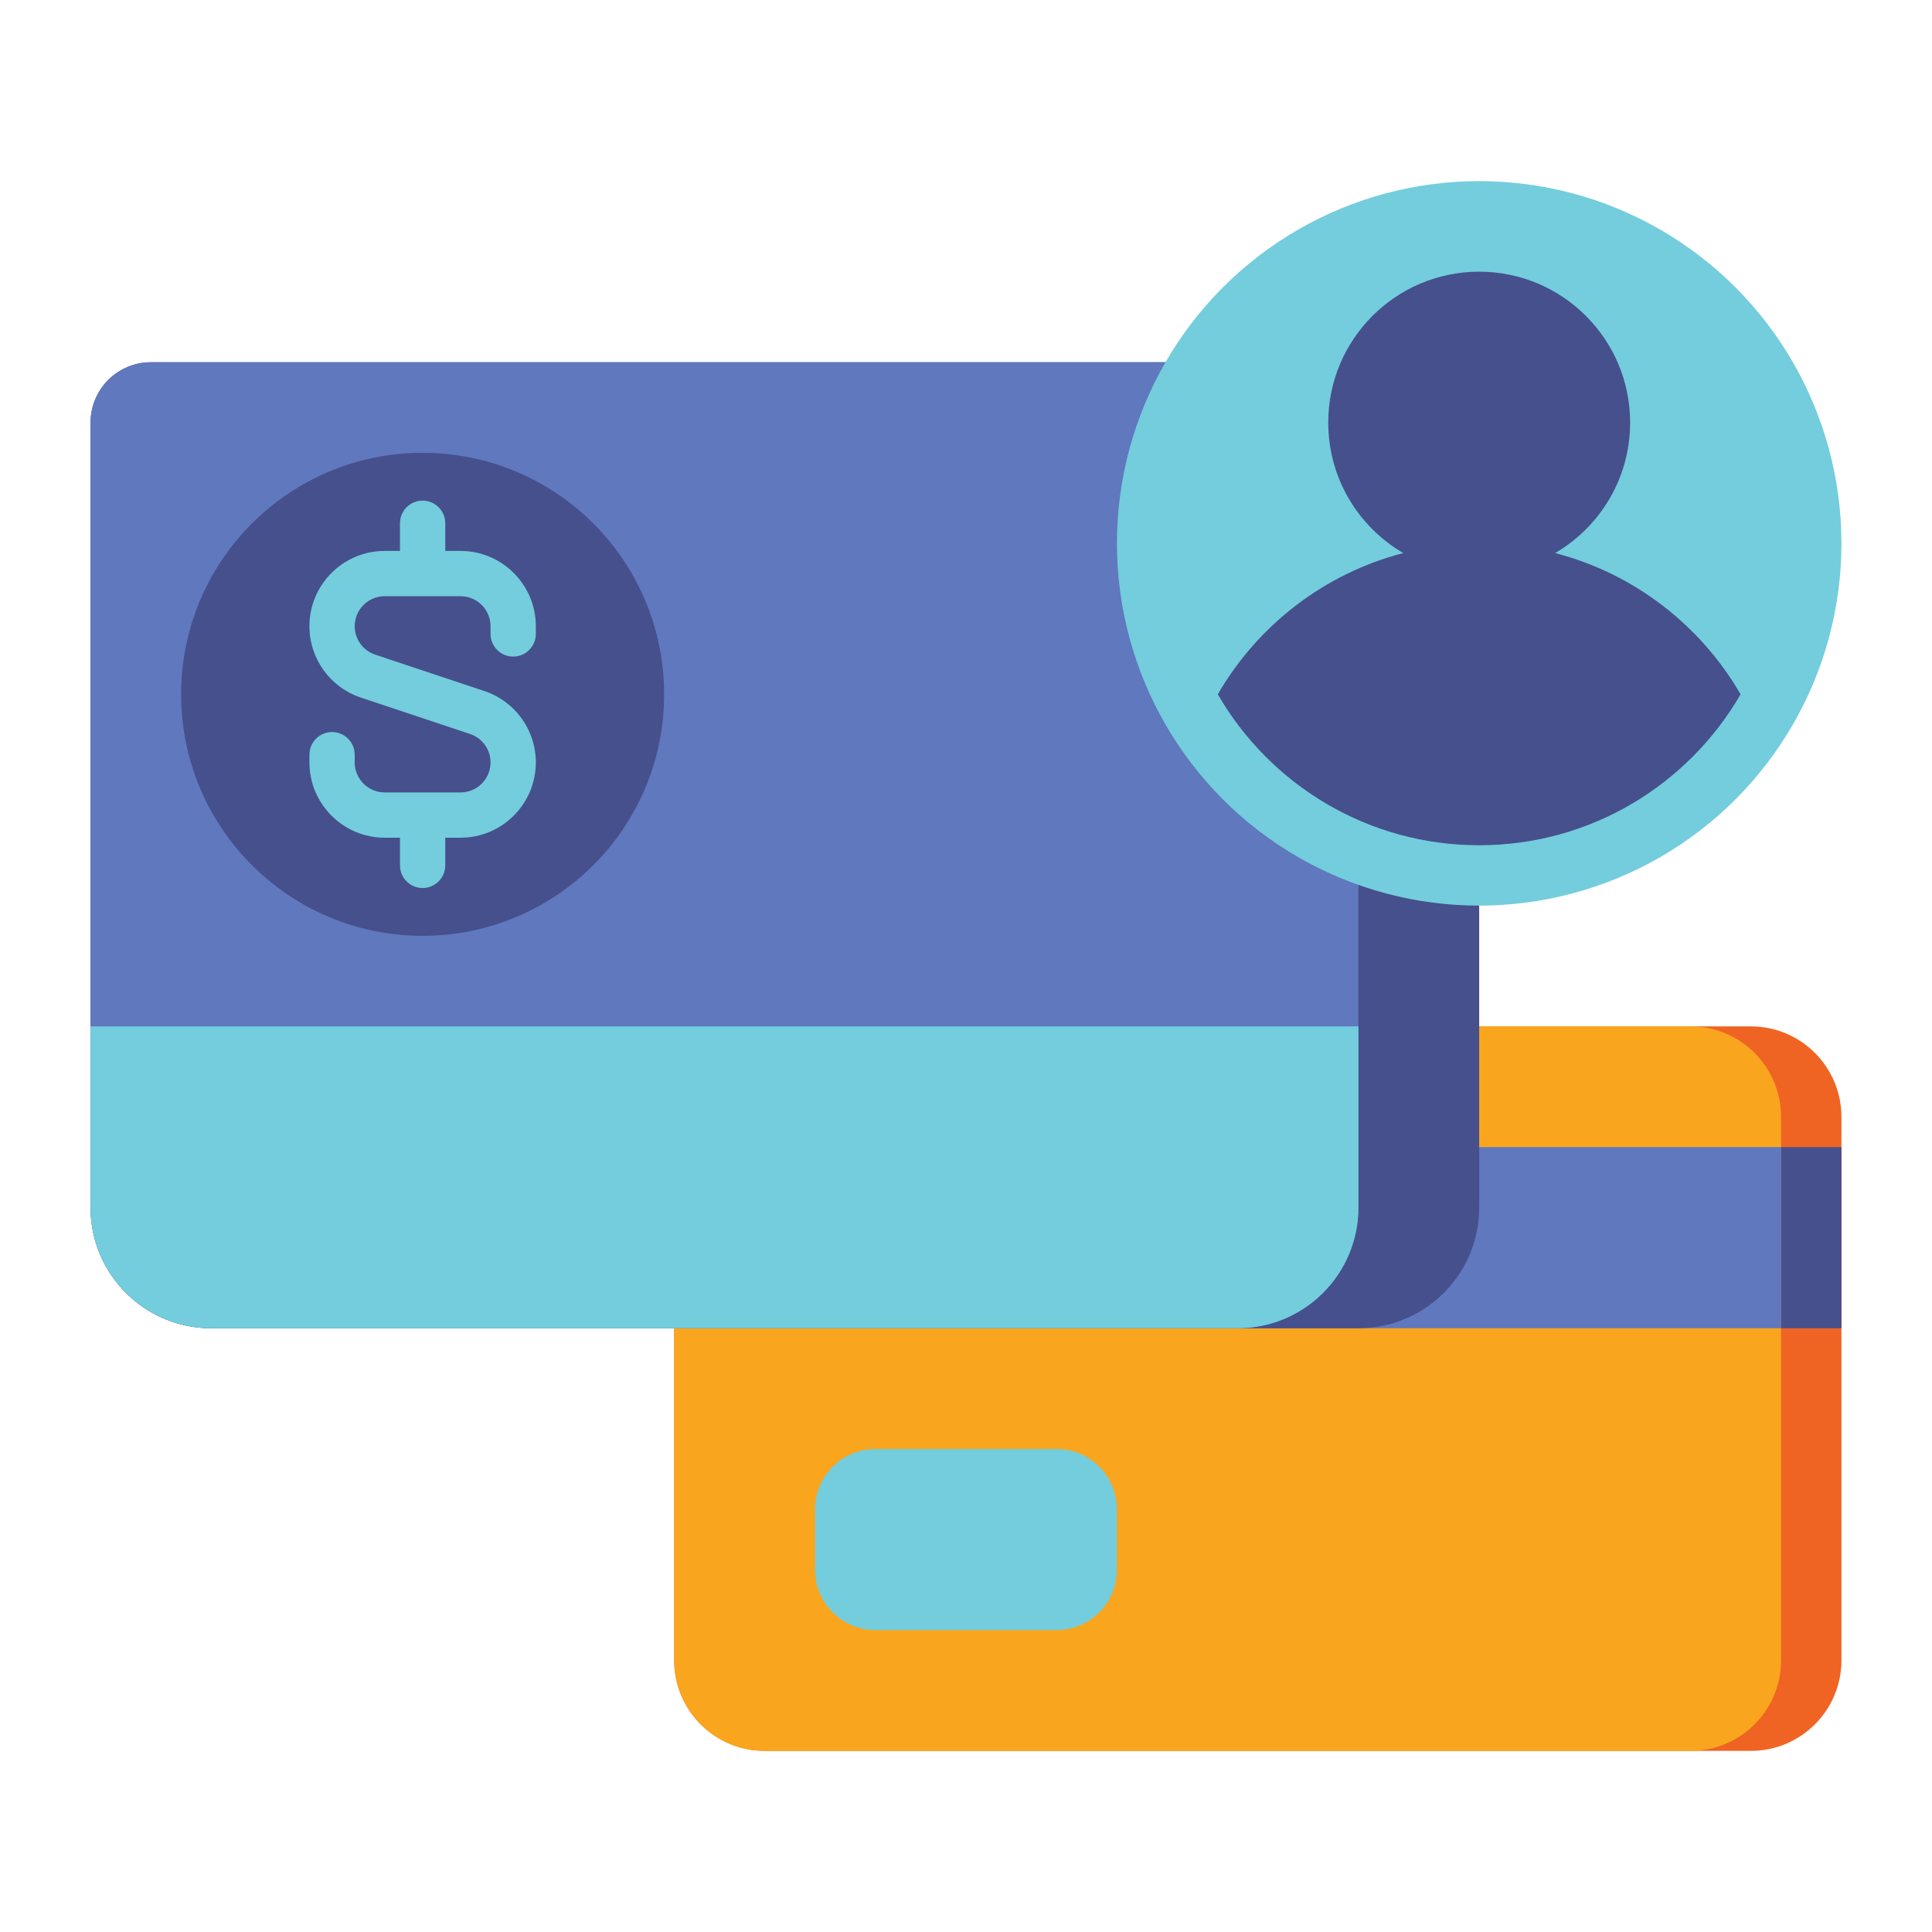<svg id="Layer_1" enable-background="new 0 0 512 512" height="512" viewBox="0 0 512 512" width="512" xmlns="http://www.w3.org/2000/svg"><g><g><path d="m464 464h-261.333c-13.255 0-24-10.745-24-24v-144c0-13.255 10.745-24 24-24h261.333c13.255 0 24 10.745 24 24v144c0 13.255-10.745 24-24 24z" fill="#f06423"/></g><g><path d="m448 464h-245.333c-13.255 0-24-10.745-24-24v-144c0-13.255 10.745-24 24-24h245.333c13.255 0 24 10.745 24 24v144c0 13.255-10.745 24-24 24z" fill="#faa51e"/></g><g><path d="m178.667 304h293.333v48h-293.333z" fill="#5f78be"/></g><g><path d="m472 304h16v48h-16z" fill="#46508c" transform="matrix(-1 0 0 -1 960 656)"/></g><g><g><path d="m360 352h-304c-17.673 0-32-14.327-32-32v-208c0-8.837 7.163-16 16-16h336c8.837 0 16 7.163 16 16v208c0 17.673-14.327 32-32 32z" fill="#46508c"/></g><g><path d="m328 352h-272c-17.673 0-32-14.327-32-32v-208c0-8.837 7.163-16 16-16h336c-8.837 0-16 7.163-16 16v208c0 17.673-14.327 32-32 32z" fill="#5f78be"/></g><g><path d="m328 352h-272c-17.673 0-32-14.327-32-32v-48h336v48c0 17.673-14.327 32-32 32z" fill="#73cddc"/></g></g><g><path d="m280 432h-48c-8.837 0-16-7.163-16-16v-16c0-8.837 7.163-16 16-16h48c8.837 0 16 7.163 16 16v16c0 8.837-7.163 16-16 16z" fill="#73cddc"/></g><g><circle cx="392" cy="144" fill="#73cddc" r="96"/></g><g><path d="m412.121 146.566c11.886-6.935 19.879-19.813 19.879-34.566 0-22.091-17.909-40-40-40s-40 17.909-40 40c0 14.753 7.993 27.631 19.879 34.566-20.951 5.434-38.564 19.142-49.15 37.434 13.834 23.905 39.665 40 69.271 40s55.437-16.095 69.271-40c-10.586-18.292-28.199-32-49.15-37.434z" fill="#46508c"/></g><g><g><circle cx="112" cy="184" fill="#46508c" r="64"/></g><path d="m136 174c3.313 0 6-2.687 6-6v-2.053c0-10.999-8.948-19.947-19.947-19.947h-4.053v-7.333c0-3.313-2.687-6-6-6s-6 2.687-6 6v7.333h-4.053c-10.999 0-19.947 8.948-19.947 19.947 0 8.6 5.481 16.204 13.639 18.923l28.927 9.643c3.25 1.083 5.434 4.113 5.434 7.54 0 4.382-3.565 7.947-7.947 7.947h-20.105c-4.382 0-7.947-3.565-7.947-7.947v-2.053c0-3.313-2.687-6-6-6s-6 2.687-6 6v2.053c-.001 10.999 8.947 19.947 19.946 19.947h4.053v7.333c0 3.313 2.687 6 6 6s6-2.687 6-6v-7.333h4.053c10.999 0 19.947-8.948 19.947-19.947 0-8.6-5.481-16.204-13.639-18.923l-28.927-9.643c-3.25-1.083-5.434-4.113-5.434-7.54 0-4.382 3.565-7.947 7.947-7.947h20.105c4.382 0 7.947 3.565 7.947 7.947v2.053c.001 3.313 2.688 6 6.001 6z" fill="#73cddc"/></g></g></svg>